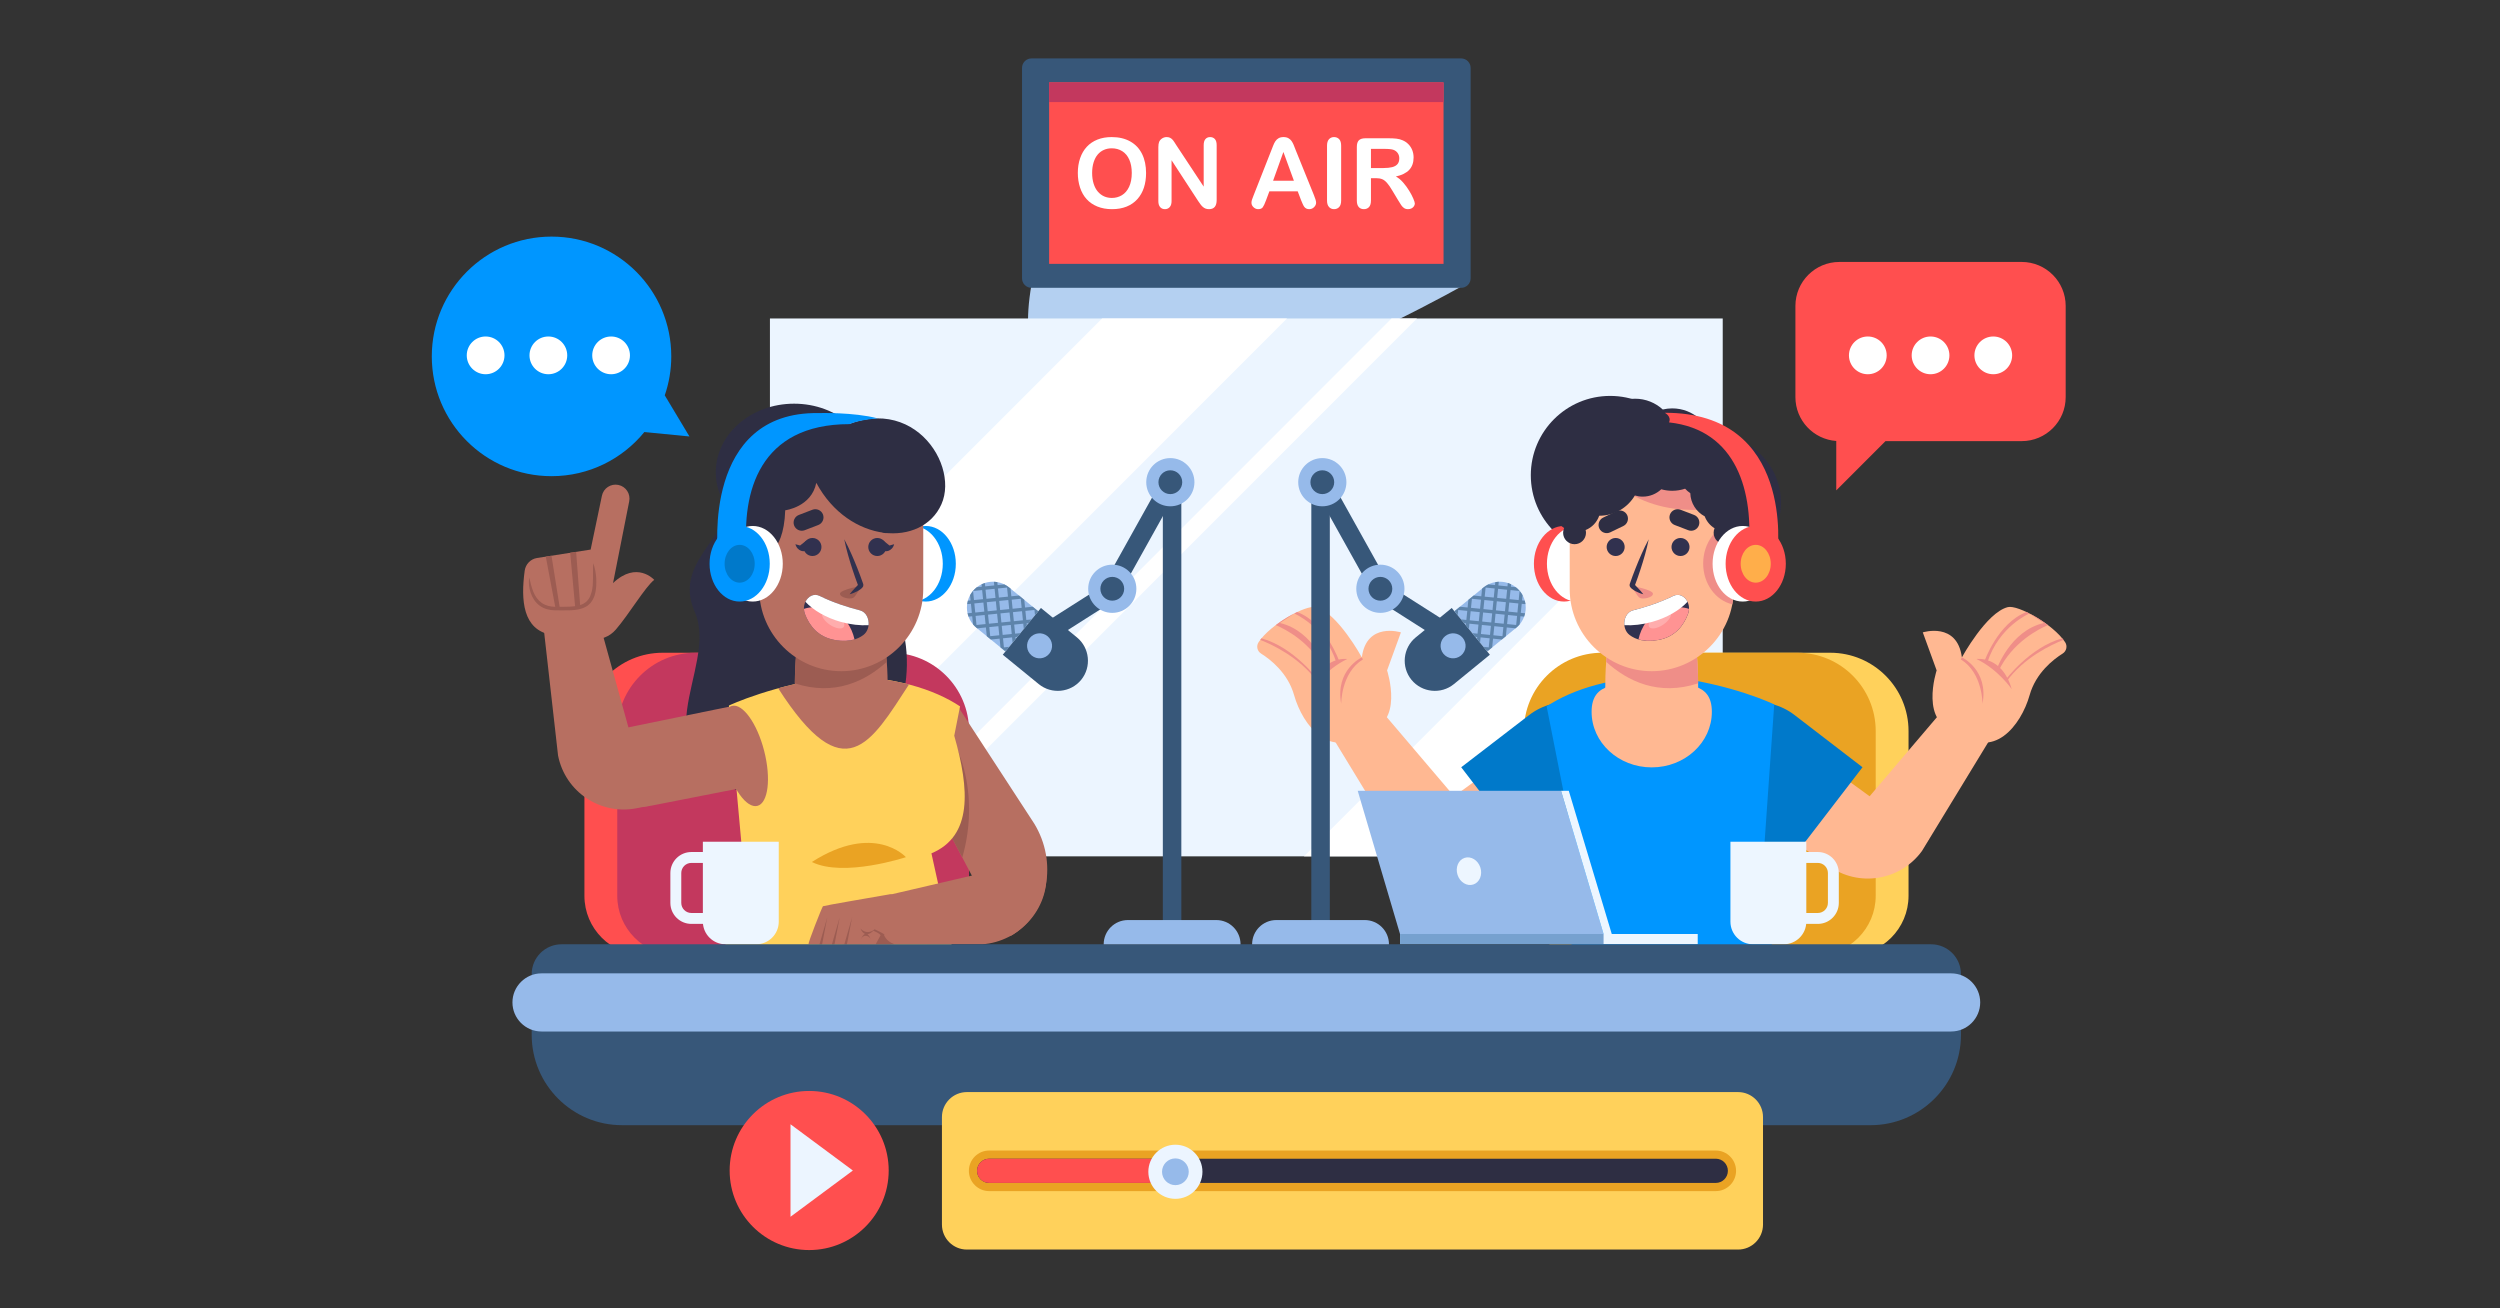 <svg xmlns="http://www.w3.org/2000/svg" xmlns:xlink="http://www.w3.org/1999/xlink" width="1200" zoomAndPan="magnify" viewBox="0 0 900 471" height="628" preserveAspectRatio="xMidYMid meet" version="1.0"><rect x="0" y="0" width="900" height="471" fill="#333333" stroke="none"/><defs><clipPath id="8fdc384c65"><path d="M 367 21.035 L 530 21.035 L 530 104 L 367 104 Z M 367 21.035 " clip-rule="nonzero"/></clipPath><clipPath id="32d8a21eb5"><path d="M 155.207 85 L 249 85 L 249 172 L 155.207 172 Z M 155.207 85 " clip-rule="nonzero"/></clipPath><clipPath id="a0770b9b57"><path d="M 262 392 L 320 392 L 320 450.035 L 262 450.035 Z M 262 392 " clip-rule="nonzero"/></clipPath></defs><path fill="#b4d0f1" d="M 372.328 97.555 C 348.098 205.609 527.992 102.074 527.992 102.074 Z M 372.328 97.555 " fill-opacity="1" fill-rule="nonzero"/><g clip-path="url(#8fdc384c65)"><path fill="#375779" d="M 526.016 103.617 L 371.34 103.617 C 369.457 103.617 367.93 102.09 367.93 100.203 L 367.93 24.445 C 367.93 22.562 369.457 21.035 371.34 21.035 L 526.016 21.035 C 527.898 21.035 529.426 22.562 529.426 24.445 L 529.426 100.203 C 529.426 102.09 527.898 103.617 526.016 103.617 " fill-opacity="1" fill-rule="nonzero"/></g><path fill="#ff4f4f" d="M 377.684 29.66 L 519.676 29.66 L 519.676 94.988 L 377.684 94.988 Z M 377.684 29.66 " fill-opacity="1" fill-rule="evenodd"/><path fill="#c3385e" d="M 377.684 29.66 L 519.676 29.66 L 519.676 36.75 L 377.684 36.75 Z M 377.684 29.66 " fill-opacity="1" fill-rule="evenodd"/><path fill="#ecf5ff" d="M 620.18 114.652 L 277.176 114.652 L 277.176 308.285 L 620.18 308.285 Z M 620.18 114.652 " fill-opacity="1" fill-rule="evenodd"/><path fill="#ffffff" d="M 500.953 114.652 L 307.383 308.285 L 316.539 308.285 L 510.109 114.652 Z M 500.953 114.652 " fill-opacity="1" fill-rule="nonzero"/><path fill="#ffffff" d="M 528.711 308.289 L 620.18 216.789 L 620.18 157.477 L 469.418 308.289 Z M 528.711 308.289 " fill-opacity="1" fill-rule="nonzero"/><path fill="#ffffff" d="M 277.176 234.273 L 277.176 300.852 L 463.316 114.652 L 396.758 114.652 Z M 277.176 234.273 " fill-opacity="1" fill-rule="nonzero"/><path fill="#ffd15b" d="M 581.785 343.852 L 665.711 343.852 C 677.508 343.852 687.074 334.285 687.074 322.484 L 687.074 263.184 C 687.074 247.609 674.449 234.984 658.879 234.984 L 588.617 234.984 C 573.047 234.984 560.426 247.609 560.426 263.184 L 560.426 322.484 C 560.426 334.285 569.988 343.852 581.785 343.852 " fill-opacity="1" fill-rule="nonzero"/><path fill="#eaa323" d="M 569.965 343.852 L 653.891 343.852 C 665.688 343.852 675.254 334.285 675.254 322.484 L 675.254 263.184 C 675.254 247.609 662.629 234.984 647.059 234.984 L 576.797 234.984 C 561.227 234.984 548.605 247.609 548.605 263.184 L 548.605 322.484 C 548.605 334.285 558.168 343.852 569.965 343.852 " fill-opacity="1" fill-rule="nonzero"/><path fill="#ffb892" d="M 502.234 302.113 L 557.809 261.68 L 574.891 285.172 L 542.801 308.52 C 529.828 317.957 511.668 315.09 502.234 302.113 " fill-opacity="1" fill-rule="nonzero"/><path fill="#ffb892" d="M 542.281 308.754 L 538.262 311.676 C 527.512 319.496 512.457 317.117 504.637 306.363 L 477.664 262.094 L 496.086 254.465 Z M 542.281 308.754 " fill-opacity="1" fill-rule="nonzero"/><path fill="#ffb892" d="M 491.656 263.113 C 505.859 261.156 499.348 241.344 499.348 241.344 L 504.332 227.656 C 504.332 227.656 491.953 223.746 490.258 236.652 C 490.258 236.652 481.461 220.52 473.742 218.566 C 470.117 217.648 457.414 224.684 453.098 231.18 C 452.184 232.555 452.578 234.402 453.98 235.281 C 457.344 237.391 463.613 242.254 465.859 250.207 C 468.984 261.285 479.148 274.191 491.656 263.113 " fill-opacity="1" fill-rule="nonzero"/><path fill="#ef8e88" d="M 490.258 236.648 C 490.258 236.648 480.582 241.148 482.832 253.367 C 482.832 253.367 482.73 242.273 490.648 237.383 Z M 490.258 236.648 " fill-opacity="1" fill-rule="nonzero"/><path fill="#ef8e88" d="M 472.324 248.09 C 472.324 248.09 477.211 240.953 485.027 237.238 C 485.027 237.238 475.793 235.867 472.324 248.09 " fill-opacity="1" fill-rule="nonzero"/><path fill="#ef8e88" d="M 474.254 245.438 L 474.594 244.82 C 474.594 244.82 465.879 233.02 454.137 229.797 C 453.98 229.988 453.828 230.176 453.684 230.363 C 457.984 232.047 467.945 236.672 474.254 245.438 " fill-opacity="1" fill-rule="nonzero"/><path fill="#ef8e88" d="M 481.086 238.473 L 482.164 238.117 C 482.164 238.117 477.352 224.25 466.988 220.332 C 464.5 221.508 461.754 223.164 459.277 225.035 C 462.566 226.422 472.043 231.164 477.043 241.523 L 477.785 241.062 C 477.785 241.062 472.992 227.098 460.766 224.277 L 465.953 220.863 C 465.953 220.863 476.898 225.438 481.086 238.473 " fill-opacity="1" fill-rule="nonzero"/><path fill="#0079ca" d="M 581.914 261.527 C 574.379 251.715 560.316 249.871 550.508 257.406 L 526.039 276.211 L 553.324 311.746 L 577.797 292.941 C 587.605 285.402 589.449 271.34 581.914 261.527 " fill-opacity="1" fill-rule="nonzero"/><path fill="#ffb892" d="M 694.309 302.109 L 638.734 261.68 L 621.656 285.172 L 653.746 308.516 C 666.715 317.953 684.875 315.086 694.309 302.109 " fill-opacity="1" fill-rule="nonzero"/><path fill="#ffb892" d="M 654.258 308.754 L 658.277 311.676 C 669.027 319.496 684.082 317.117 691.902 306.363 L 718.875 262.094 L 700.453 254.465 Z M 654.258 308.754 " fill-opacity="1" fill-rule="nonzero"/><path fill="#ffb892" d="M 704.879 263.113 C 690.676 261.156 697.191 241.344 697.191 241.344 L 692.207 227.656 C 692.207 227.656 704.586 223.746 706.281 236.652 C 706.281 236.652 715.078 220.52 722.797 218.566 C 726.422 217.648 739.125 224.684 743.441 231.18 C 744.355 232.555 743.957 234.402 742.559 235.281 C 739.195 237.391 732.926 242.254 730.68 250.207 C 727.555 261.285 717.391 274.191 704.879 263.113 " fill-opacity="1" fill-rule="nonzero"/><path fill="#ef8e88" d="M 706.281 236.648 C 706.281 236.648 715.957 241.148 713.707 253.367 C 713.707 253.367 713.805 242.273 705.891 237.383 Z M 706.281 236.648 " fill-opacity="1" fill-rule="nonzero"/><path fill="#ef8e88" d="M 724.215 248.09 C 724.215 248.09 719.328 240.953 711.512 237.238 C 711.512 237.238 720.746 235.867 724.215 248.09 " fill-opacity="1" fill-rule="nonzero"/><path fill="#ef8e88" d="M 722.285 245.438 L 721.945 244.82 C 721.945 244.82 730.664 233.02 742.402 229.797 C 742.559 229.984 742.711 230.176 742.855 230.363 C 738.555 232.047 728.594 236.672 722.285 245.438 " fill-opacity="1" fill-rule="nonzero"/><path fill="#ef8e88" d="M 715.453 238.473 L 714.375 238.117 C 714.375 238.117 719.188 224.25 729.551 220.332 C 732.035 221.508 734.785 223.164 737.262 225.035 C 733.973 226.422 724.496 231.164 719.496 241.523 L 718.754 241.062 C 718.754 241.062 723.547 227.098 735.773 224.277 L 730.586 220.863 C 730.586 220.863 719.641 225.438 715.453 238.473 " fill-opacity="1" fill-rule="nonzero"/><path fill="#0079ca" d="M 614.625 261.527 C 622.164 251.715 636.223 249.871 646.031 257.406 L 670.5 276.211 L 643.215 311.746 L 618.742 292.941 C 608.934 285.402 607.09 271.34 614.625 261.527 " fill-opacity="1" fill-rule="nonzero"/><path fill="#0096ff" d="M 599.832 243.441 C 580.766 243.441 566.062 248.113 556.789 254.297 L 567.172 306.816 L 565.027 357.16 C 565.027 357.16 602.043 365.871 639.301 357.16 L 635 306.809 L 638.719 253.594 C 638.719 253.594 623.684 246.227 599.832 243.441 " fill-opacity="1" fill-rule="nonzero"/><path fill="#ffb892" d="M 616.266 256.258 C 616.266 267.305 606.574 276.258 594.621 276.258 C 582.668 276.258 572.977 267.305 572.977 256.258 C 572.977 245.211 582.668 246.164 594.621 246.164 C 606.574 246.164 616.266 245.211 616.266 256.258 " fill-opacity="1" fill-rule="nonzero"/><path fill="#2e2e43" d="M 608.211 171.098 C 608.211 186.879 595.426 199.668 579.652 199.668 C 563.879 199.668 551.09 186.879 551.09 171.098 C 551.09 155.32 563.879 142.527 579.652 142.527 C 595.426 142.527 608.211 155.32 608.211 171.098 " fill-opacity="1" fill-rule="nonzero"/><path fill="#2e2e43" d="M 641.168 180.988 C 641.168 194.441 630.266 205.348 616.816 205.348 C 603.371 205.348 592.469 194.441 592.469 180.988 C 592.469 167.535 603.371 156.629 616.816 156.629 C 630.266 156.629 641.168 167.535 641.168 180.988 " fill-opacity="1" fill-rule="nonzero"/><path fill="#ff4f4f" d="M 552.207 202.957 C 552.207 210.469 557.059 216.562 563.043 216.562 C 569.027 216.562 573.879 210.469 573.879 202.957 C 573.879 195.441 569.027 189.348 563.043 189.348 C 557.059 189.348 552.207 195.441 552.207 202.957 " fill-opacity="1" fill-rule="nonzero"/><path fill="#ffffff" d="M 556.895 202.957 C 556.895 210.469 561.746 216.562 567.73 216.562 C 573.715 216.562 578.57 210.469 578.57 202.957 C 578.57 195.441 573.715 189.348 567.73 189.348 C 561.746 189.348 556.895 195.441 556.895 202.957 " fill-opacity="1" fill-rule="nonzero"/><path fill="#ffb892" d="M 611.367 249.484 C 611.367 211.07 603.871 231.035 594.621 231.035 C 585.371 231.035 577.871 213.547 577.871 249.484 C 577.871 262.945 585.371 261.781 594.621 261.781 C 603.871 261.781 611.367 262.945 611.367 249.484 " fill-opacity="1" fill-rule="nonzero"/><path fill="#ef8e88" d="M 578.223 238.262 C 579.801 217.699 586.543 231.035 594.621 231.035 C 603.578 231.035 610.891 212.32 611.344 246 C 597.035 250.68 585.934 245.25 578.223 238.262 " fill-opacity="1" fill-rule="nonzero"/><path fill="#ffb892" d="M 601.141 160.16 L 586.238 160.16 C 574.609 160.16 565.098 169.676 565.098 181.309 L 565.098 212.098 C 565.098 228.34 578.383 241.629 594.621 241.629 C 610.859 241.629 624.145 228.34 624.145 212.098 L 624.145 183.168 C 624.145 170.512 613.793 160.16 601.141 160.16 " fill-opacity="1" fill-rule="nonzero"/><path fill="#ef8e88" d="M 613.141 202.855 C 613.145 210.133 617.652 216.191 623.629 217.543 C 623.965 215.777 624.145 213.957 624.145 212.098 L 624.145 188.078 C 617.914 189.191 613.145 195.375 613.141 202.855 " fill-opacity="1" fill-rule="nonzero"/><path fill="#ef8e88" d="M 624.109 181.902 C 623.445 169.828 613.367 160.16 601.141 160.16 L 586.242 160.16 C 581.258 160.16 576.664 161.91 573.039 164.824 C 587.742 185.781 610.012 185.098 624.109 181.902 " fill-opacity="1" fill-rule="nonzero"/><path fill="#2e2e43" d="M 607.773 190.879 L 602.891 189.004 C 601.379 188.426 600.617 186.715 601.195 185.203 C 601.777 183.691 603.484 182.93 604.996 183.508 L 609.883 185.383 C 611.391 185.961 612.156 187.672 611.574 189.184 C 610.996 190.695 609.285 191.457 607.773 190.879 " fill-opacity="1" fill-rule="nonzero"/><path fill="#2e2e43" d="M 584.41 189.359 L 579.699 191.637 C 578.242 192.344 576.473 191.727 575.77 190.27 C 575.066 188.812 575.68 187.043 577.137 186.336 L 581.844 184.059 C 583.301 183.352 585.07 183.969 585.777 185.426 C 586.48 186.883 585.867 188.652 584.41 189.359 " fill-opacity="1" fill-rule="nonzero"/><path fill="#2e2e43" d="M 630.184 182.91 C 630.184 180.766 629.383 178.809 628.074 177.312 C 628.074 177.285 628.078 177.262 628.078 177.234 C 628.078 173.812 626.32 170.805 623.668 169.055 C 623.535 164.75 620.637 161.148 616.684 159.973 C 615.762 152.668 609.539 147.016 601.988 147.016 C 600.82 147.016 599.691 147.164 598.602 147.418 C 595.965 145.016 592.473 143.535 588.621 143.535 C 581.203 143.535 575.074 148.992 573.984 156.113 C 566.656 157.016 560.977 163.25 560.977 170.824 C 560.977 172.824 561.379 174.73 562.098 176.473 C 560.293 178.035 559.148 180.336 559.148 182.91 C 559.148 185.934 560.723 188.578 563.094 190.09 C 562.855 190.609 562.719 191.184 562.719 191.793 C 562.719 194.07 564.562 195.914 566.836 195.914 C 569.109 195.914 570.957 194.07 570.957 191.793 C 570.957 191.453 570.902 191.129 570.824 190.812 C 573.117 189.895 574.914 188.004 575.715 185.652 C 575.746 185.652 575.777 185.66 575.809 185.66 C 581.238 185.66 585.973 182.73 588.555 178.375 C 589.445 178.641 590.391 178.789 591.371 178.789 C 593.957 178.789 596.305 177.777 598.055 176.141 C 599.309 176.484 600.625 176.684 601.988 176.684 C 603.613 176.684 605.176 176.414 606.637 175.93 C 607.191 176.539 607.812 177.082 608.504 177.539 C 608.617 181.164 610.688 184.293 613.703 185.891 C 614.375 187.688 615.629 189.188 617.242 190.176 C 617.027 190.672 616.91 191.219 616.91 191.793 C 616.91 194.07 618.754 195.914 621.027 195.914 C 623.305 195.914 625.148 194.07 625.148 191.793 C 625.148 191.43 625.086 191.086 625 190.75 C 628.047 189.453 630.184 186.434 630.184 182.91 " fill-opacity="1" fill-rule="nonzero"/><path fill="#ef8e88" d="M 587.328 210.871 C 587.328 210.871 595.031 212.281 595.066 213.727 C 595.098 215.172 591.352 215.859 590.316 215.238 C 589.285 214.621 587.328 210.871 587.328 210.871 " fill-opacity="1" fill-rule="nonzero"/><path fill="#31314f" d="M 584.883 196.918 C 584.883 198.711 583.43 200.168 581.637 200.168 C 579.844 200.168 578.391 198.711 578.391 196.918 C 578.391 195.125 579.844 193.672 581.637 193.672 C 583.43 193.672 584.883 195.125 584.883 196.918 " fill-opacity="1" fill-rule="nonzero"/><path fill="#31314f" d="M 608.23 196.918 C 608.23 198.711 606.777 200.168 604.984 200.168 C 603.191 200.168 601.738 198.711 601.738 196.918 C 601.738 195.125 603.191 193.672 604.984 193.672 C 606.777 193.672 608.23 195.125 608.23 196.918 " fill-opacity="1" fill-rule="nonzero"/><path fill="#31314f" d="M 593.543 194.133 C 593.168 196.02 592.703 197.863 592.191 199.688 C 591.684 201.512 591.129 203.316 590.539 205.109 C 589.949 206.898 589.34 208.684 588.664 210.449 L 588.531 210.781 C 588.473 210.949 588.598 210.625 588.508 210.453 C 588.484 210.398 588.469 210.375 588.48 210.387 L 588.469 210.375 C 588.48 210.426 588.633 210.609 588.758 210.758 C 589.043 211.074 589.375 211.406 589.695 211.742 C 590.336 212.43 591.008 213.117 591.609 213.934 C 590.621 213.703 589.727 213.312 588.855 212.859 C 588.418 212.621 588 212.371 587.582 212.047 C 587.363 211.871 587.168 211.723 586.91 211.383 L 586.809 211.223 L 586.762 211.145 C 586.75 211.129 586.73 211.078 586.707 210.992 C 586.605 210.703 586.684 210.262 586.691 210.32 L 586.797 209.98 C 587.414 208.172 588.098 206.383 588.797 204.602 C 589.496 202.82 590.234 201.051 591.02 199.305 C 591.797 197.551 592.625 195.82 593.543 194.133 " fill-opacity="1" fill-rule="nonzero"/><path fill="#31314f" d="M 587.895 219.727 C 591.836 218.723 597.32 217.051 602.406 214.531 C 605.75 212.875 609.184 217.004 607.703 220.965 C 606.125 225.18 603.043 229.277 597.051 230.375 C 592.137 231.27 588.855 230.262 586.668 228.613 C 583.57 226.281 584.375 220.617 587.895 219.727 " fill-opacity="1" fill-rule="nonzero"/><path fill="#ff9393" d="M 597.051 230.375 C 603.043 229.277 606.125 225.18 607.703 220.965 C 607.926 220.371 608.023 219.773 608.043 219.191 C 605.805 218.426 602.91 218.301 599.152 219.496 C 593.348 221.34 590.84 225.789 589.844 230.16 C 589.84 230.172 589.84 230.18 589.84 230.188 C 591.734 230.754 594.09 230.914 597.051 230.375 " fill-opacity="1" fill-rule="nonzero"/><path fill="#ffadad" d="M 593.703 225.707 C 594.391 226.672 596.66 226.293 598.77 224.863 C 600.883 223.43 602.031 221.484 601.344 220.52 C 600.652 219.559 598.383 219.938 596.273 221.367 C 594.164 222.801 593.012 224.742 593.703 225.707 " fill-opacity="1" fill-rule="nonzero"/><path fill="#ffffff" d="M 587.895 219.727 C 591.836 218.723 597.32 217.051 602.406 214.531 C 604.461 213.512 606.543 214.684 607.504 216.648 C 604.664 219.703 600.145 222.379 594.719 223.895 C 591.238 224.863 587.832 225.23 584.773 225.07 C 584.539 222.746 585.676 220.289 587.895 219.727 " fill-opacity="1" fill-rule="nonzero"/><path fill="#ffb892" d="M 619.441 199.27 C 618.547 204.812 620.82 209.875 624.52 210.578 C 628.223 211.277 631.949 207.355 632.848 201.816 C 633.746 196.273 631.477 191.211 627.773 190.508 C 624.07 189.809 620.344 193.73 619.441 199.27 " fill-opacity="1" fill-rule="nonzero"/><path fill="#ef8e88" d="M 623.359 199.828 C 622.793 199.719 622.227 199.781 621.684 199.977 C 621.695 199.887 621.703 199.793 621.719 199.703 C 622.312 196.043 624.773 193.449 627.223 193.914 C 629.668 194.379 631.168 197.723 630.574 201.383 C 630.117 204.195 628.555 206.371 626.746 207.02 C 627.223 203.469 625.742 200.281 623.359 199.828 " fill-opacity="1" fill-rule="nonzero"/><path fill="#ffffff" d="M 638.207 202.957 C 638.207 210.469 633.355 216.562 627.371 216.562 C 621.387 216.562 616.535 210.469 616.535 202.957 C 616.535 195.438 621.387 189.348 627.371 189.348 C 633.355 189.348 638.207 195.438 638.207 202.957 " fill-opacity="1" fill-rule="nonzero"/><path fill="#ff4f4f" d="M 642.895 202.957 C 642.895 210.469 638.043 216.562 632.059 216.562 C 626.074 216.562 621.223 210.469 621.223 202.957 C 621.223 195.438 626.074 189.348 632.059 189.348 C 638.043 189.348 642.895 195.438 642.895 202.957 " fill-opacity="1" fill-rule="nonzero"/><path fill="#ff4f4f" d="M 600.852 152.059 C 625.293 154.75 631.441 177.121 629.441 198.805 L 639.895 198.801 C 639.895 198.801 646.195 148.445 599.316 148.602 C 599.316 148.602 601.812 149.832 600.852 152.059 " fill-opacity="1" fill-rule="nonzero"/><path fill="#ffae4a" d="M 637.477 202.953 C 637.477 206.711 635.051 209.758 632.059 209.758 C 629.066 209.758 626.641 206.711 626.641 202.953 C 626.641 199.195 629.066 196.148 632.059 196.148 C 635.051 196.148 637.477 199.195 637.477 202.953 " fill-opacity="1" fill-rule="nonzero"/><path fill="#96baea" d="M 504.008 336.254 L 577.289 336.246 L 561.984 284.699 L 488.781 284.699 Z M 504.008 336.254 " fill-opacity="1" fill-rule="nonzero"/><path fill="#edf6ff" d="M 504.012 336.238 L 611.18 336.238 L 611.18 339.898 L 504.012 339.898 Z M 504.012 336.238 " fill-opacity="1" fill-rule="evenodd"/><path fill="#76a1cf" d="M 504.012 336.238 L 577.285 336.238 L 577.285 339.898 L 504.012 339.898 Z M 504.012 336.238 " fill-opacity="1" fill-rule="evenodd"/><path fill="#edf6ff" d="M 561.984 284.699 L 564.766 284.699 L 580.285 336.402 L 577.285 336.238 Z M 561.984 284.699 " fill-opacity="1" fill-rule="nonzero"/><path fill="#edf6ff" d="M 532.926 312.289 C 532.066 309.641 529.527 308.094 527.262 308.832 C 524.996 309.57 523.855 312.316 524.719 314.965 C 525.582 317.613 528.117 319.16 530.383 318.422 C 532.648 317.684 533.789 314.938 532.926 312.289 " fill-opacity="1" fill-rule="nonzero"/><path fill="#edf6ff" d="M 642.137 339.941 L 631.09 339.941 C 626.598 339.941 622.953 336.297 622.953 331.801 L 622.953 303.016 L 650.273 303.016 L 650.273 331.801 C 650.273 336.297 646.629 339.941 642.137 339.941 " fill-opacity="1" fill-rule="nonzero"/><path fill="#edf6ff" d="M 649.473 328.676 L 654.414 328.676 C 656.418 328.676 658.047 327.047 658.047 325.043 L 658.047 314.285 C 658.047 312.281 656.418 310.648 654.414 310.648 L 649.473 310.648 Z M 654.414 332.602 L 645.551 332.602 L 645.551 306.727 L 654.414 306.727 C 658.582 306.727 661.973 310.117 661.973 314.285 L 661.973 325.043 C 661.973 329.211 658.582 332.602 654.414 332.602 " fill-opacity="1" fill-rule="nonzero"/><path fill="#ff4f4f" d="M 315.676 343.852 L 231.754 343.852 C 219.957 343.852 210.391 334.285 210.391 322.484 L 210.391 263.184 C 210.391 247.609 223.016 234.984 238.586 234.984 L 308.848 234.984 C 324.418 234.984 337.039 247.609 337.039 263.184 L 337.039 322.484 C 337.039 334.285 327.477 343.852 315.676 343.852 " fill-opacity="1" fill-rule="nonzero"/><path fill="#c3385e" d="M 327.496 343.852 L 243.574 343.852 C 231.777 343.852 222.211 334.285 222.211 322.484 L 222.211 263.184 C 222.211 247.609 234.836 234.984 250.406 234.984 L 320.668 234.984 C 336.238 234.984 348.859 247.609 348.859 263.184 L 348.859 322.484 C 348.859 334.285 339.297 343.852 327.496 343.852 " fill-opacity="1" fill-rule="nonzero"/><path fill="#2e2e43" d="M 263.496 168.297 C 268.727 192.426 241.113 199.695 250.125 220.336 C 259.137 240.98 227.164 271.801 269.598 286.047 C 312.031 300.293 356.211 236.039 299.824 188.066 Z M 263.496 168.297 " fill-opacity="1" fill-rule="nonzero"/><path fill="#b76f61" d="M 200.508 267.117 L 267.348 253.414 L 273.535 282.371 L 234.598 290.02 C 218.863 293.109 203.598 282.859 200.508 267.117 " fill-opacity="1" fill-rule="nonzero"/><path fill="#b76f61" d="M 234.031 290.012 L 229.16 290.969 C 216.113 293.531 203.461 285.031 200.898 271.98 L 195.078 220.465 L 215 221.309 Z M 234.031 290.012 " fill-opacity="1" fill-rule="nonzero"/><path fill="#b76f61" d="M 193.34 200.875 C 191.008 201.242 189.211 203.109 188.891 205.453 C 187.422 216.242 188.293 226.703 198.391 228.516 C 209.727 230.551 217.066 232.004 221.715 226.625 C 226.363 221.246 232.324 211.215 235.52 208.746 C 235.52 208.746 229.27 201.766 220.695 209.906 L 226.496 180.574 C 227.102 177.84 225.355 175.137 222.613 174.574 C 219.906 174.016 217.262 175.75 216.695 178.457 L 212.633 197.844 Z M 193.34 200.875 " fill-opacity="1" fill-rule="nonzero"/><path fill="#9c5c52" d="M 190.543 207.891 C 190.938 209.691 191.352 211.414 192 213.039 C 192.645 214.656 193.672 216.098 195.039 217.051 C 196.402 218.012 198.086 218.422 199.805 218.445 C 201.625 218.445 203.441 218.48 205.215 218.391 C 206.977 218.293 208.754 218.066 210.164 217.254 C 211.578 216.461 212.48 215.027 212.902 213.375 C 213.176 212.57 213.242 211.684 213.379 210.824 C 213.43 209.945 213.477 209.059 213.48 208.168 C 213.453 207.273 213.48 206.379 213.48 205.473 C 213.465 204.57 213.48 203.66 213.578 202.73 C 213.883 203.602 214.105 204.496 214.301 205.395 C 214.488 206.297 214.555 207.219 214.648 208.137 C 214.691 209.059 214.668 209.992 214.648 210.922 C 214.535 211.859 214.508 212.801 214.223 213.734 L 214.043 214.434 C 213.969 214.664 213.852 214.887 213.758 215.113 C 213.562 215.566 213.379 216.023 213.055 216.422 L 212.617 217.039 C 212.461 217.238 212.254 217.395 212.07 217.574 C 211.883 217.742 211.699 217.926 211.496 218.074 L 210.844 218.457 C 209.066 219.438 207.113 219.617 205.281 219.707 C 203.43 219.777 201.609 219.723 199.805 219.723 C 197.902 219.695 195.902 219.238 194.309 218.062 C 192.707 216.906 191.629 215.184 191.043 213.402 C 190.43 211.621 190.195 209.719 190.543 207.891 " fill-opacity="1" fill-rule="nonzero"/><path fill="#9c5c52" d="M 201.586 219.211 L 198.539 200.059 L 196.48 200.383 L 200.008 219.102 Z M 201.586 219.211 " fill-opacity="1" fill-rule="nonzero"/><path fill="#9c5c52" d="M 207.09 218.883 L 208.891 218.34 L 207.406 198.664 L 205.266 199 Z M 207.09 218.883 " fill-opacity="1" fill-rule="nonzero"/><path fill="#b76f61" d="M 364.133 336.781 L 361.441 337.215 L 323.66 265.477 L 344.586 253.918 L 372.328 296.504 C 380.684 310.199 377.82 328.422 364.133 336.781 " fill-opacity="1" fill-rule="nonzero"/><path fill="#9c5c52" d="M 335.801 258.77 L 326.961 271.746 L 346.418 308.688 C 348.875 300.402 353.098 278.477 337.824 257.652 Z M 335.801 258.77 " fill-opacity="1" fill-rule="nonzero"/><path fill="#ffd15b" d="M 343.527 264.855 L 345.617 254.297 C 336.344 248.113 321.637 243.441 302.574 243.441 C 278.719 246.227 262.406 253.992 262.406 253.992 L 267.086 305.523 L 258.266 357.16 C 295.52 365.871 346.328 357.16 346.328 357.16 L 335.316 307.207 C 350.102 300.992 349.082 284.312 343.527 264.855 " fill-opacity="1" fill-rule="nonzero"/><path fill="#b76f61" d="M 275.102 270.328 C 277.641 280.266 276.547 289.125 272.66 290.117 C 268.777 291.113 263.57 283.859 261.031 273.922 C 258.488 263.984 259.582 255.125 263.469 254.129 C 267.355 253.137 272.562 260.387 275.102 270.328 " fill-opacity="1" fill-rule="nonzero"/><path fill="#eaa323" d="M 292.27 310.32 C 314.793 295.93 326.129 308.578 326.129 308.578 C 326.129 308.578 303.75 315.992 292.27 310.32 " fill-opacity="1" fill-rule="nonzero"/><path fill="#b76f61" d="M 298.957 243.906 C 298.082 244.031 297.219 244.16 296.371 244.293 C 296.309 244.301 296.246 244.312 296.18 244.32 C 295.262 244.469 294.367 244.621 293.48 244.777 C 293.281 244.812 293.086 244.852 292.891 244.887 C 292.078 245.031 291.277 245.184 290.492 245.34 C 290.43 245.352 290.363 245.363 290.301 245.379 C 289.434 245.551 288.59 245.727 287.758 245.91 C 287.621 245.938 287.492 245.969 287.355 245.996 C 286.57 246.172 285.797 246.348 285.047 246.523 C 285.016 246.531 284.98 246.539 284.949 246.547 C 284.129 246.742 283.328 246.941 282.547 247.141 C 282.496 247.156 282.445 247.168 282.395 247.184 C 281.625 247.379 280.871 247.578 280.145 247.777 C 280.145 247.777 280.141 247.777 280.141 247.777 C 304.031 285.008 313.461 267.555 327.227 246.414 C 326.598 246.25 325.965 246.09 325.32 245.938 C 324.711 245.793 324.082 245.66 323.457 245.527 C 323.176 245.469 322.895 245.406 322.609 245.348 C 322.047 245.234 321.473 245.129 320.898 245.027 C 320.527 244.957 320.16 244.891 319.785 244.828 C 319.246 244.738 318.695 244.652 318.148 244.57 C 317.715 244.504 317.277 244.441 316.84 244.379 C 316.316 244.309 315.793 244.246 315.266 244.18 C 314.766 244.121 314.266 244.066 313.762 244.012 C 313.262 243.961 312.762 243.91 312.258 243.867 C 311.688 243.816 311.113 243.773 310.535 243.73 C 310.07 243.699 309.609 243.664 309.137 243.637 C 308.453 243.594 307.758 243.566 307.062 243.539 C 306.68 243.523 306.297 243.5 305.91 243.488 C 304.812 243.457 303.699 243.438 302.574 243.438 C 301.594 243.555 300.633 243.68 299.684 243.805 C 299.441 243.84 299.199 243.875 298.957 243.906 " fill-opacity="1" fill-rule="nonzero"/><path fill="#2e2e43" d="M 285.875 145.324 C 270.305 145.324 257.684 156.391 257.684 170.039 C 257.684 183.688 270.305 194.754 285.875 194.754 C 301.445 194.754 314.066 183.688 314.066 170.039 C 314.066 156.391 301.445 145.324 285.875 145.324 " fill-opacity="1" fill-rule="nonzero"/><path fill="#0096ff" d="M 344.094 202.957 C 344.094 210.469 339.242 216.562 333.258 216.562 C 327.273 216.562 322.422 210.469 322.422 202.957 C 322.422 195.441 327.273 189.348 333.258 189.348 C 339.242 189.348 344.094 195.441 344.094 202.957 " fill-opacity="1" fill-rule="nonzero"/><path fill="#ffffff" d="M 339.406 202.957 C 339.406 210.469 334.555 216.562 328.57 216.562 C 322.586 216.562 317.734 210.469 317.734 202.957 C 317.734 195.441 322.586 189.348 328.57 189.348 C 334.555 189.348 339.406 195.441 339.406 202.957 " fill-opacity="1" fill-rule="nonzero"/><path fill="#b76f61" d="M 286.098 249.484 C 286.098 211.07 293.594 231.035 302.844 231.035 C 312.09 231.035 319.59 213.547 319.59 249.484 C 319.59 262.945 312.09 261.781 302.844 261.781 C 293.594 261.781 286.098 262.945 286.098 249.484 " fill-opacity="1" fill-rule="nonzero"/><path fill="#9c5c52" d="M 319.242 238.262 C 317.664 217.699 310.922 231.035 302.844 231.035 C 293.887 231.035 286.574 212.32 286.117 246 C 300.43 250.68 311.531 245.25 319.242 238.262 " fill-opacity="1" fill-rule="nonzero"/><path fill="#b76f61" d="M 296.32 160.16 L 311.223 160.16 C 322.852 160.16 332.367 169.676 332.367 181.309 L 332.367 212.098 C 332.367 228.34 319.082 241.629 302.844 241.629 C 286.605 241.629 273.32 228.34 273.32 212.098 L 273.32 183.168 C 273.32 170.512 283.672 160.16 296.32 160.16 " fill-opacity="1" fill-rule="nonzero"/><path fill="#2e2e43" d="M 293.867 173.82 C 305.641 195.77 331.941 197.223 338.918 181.523 C 345.895 165.824 325.113 136.605 295.32 158.41 C 295.32 158.41 271.922 152.16 267.562 172.074 C 263.203 191.992 273.668 200.277 273.668 200.277 C 273.668 200.277 282.098 200.859 282.68 183.703 C 282.68 183.703 292.125 182.543 293.867 173.82 " fill-opacity="1" fill-rule="nonzero"/><path fill="#2e2e43" d="M 289.691 190.879 L 294.574 189.004 C 296.086 188.426 296.848 186.715 296.27 185.203 C 295.688 183.691 293.977 182.93 292.465 183.508 L 287.582 185.383 C 286.07 185.961 285.309 187.672 285.887 189.184 C 286.469 190.695 288.18 191.457 289.691 190.879 " fill-opacity="1" fill-rule="nonzero"/><path fill="#2e2e43" d="M 313.055 189.359 L 317.766 191.637 C 319.223 192.344 320.992 191.727 321.695 190.27 C 322.398 188.812 321.785 187.043 320.328 186.336 L 315.617 184.059 C 314.16 183.352 312.391 183.969 311.688 185.426 C 310.98 186.883 311.598 188.652 313.055 189.359 " fill-opacity="1" fill-rule="nonzero"/><path fill="#9c5c52" d="M 310.137 210.871 C 310.137 210.871 302.434 212.281 302.398 213.727 C 302.363 215.172 306.113 215.859 307.145 215.238 C 308.176 214.621 310.137 210.871 310.137 210.871 " fill-opacity="1" fill-rule="nonzero"/><path fill="#31314f" d="M 303.922 194.133 C 304.84 195.82 305.664 197.551 306.445 199.305 C 307.227 201.051 307.965 202.82 308.668 204.602 C 309.367 206.383 310.051 208.172 310.668 209.98 L 310.773 210.32 C 310.781 210.262 310.859 210.703 310.758 210.992 C 310.734 211.078 310.711 211.129 310.699 211.145 L 310.656 211.223 L 310.555 211.383 C 310.297 211.723 310.102 211.871 309.883 212.047 C 309.465 212.371 309.043 212.621 308.609 212.859 C 307.734 213.312 306.84 213.703 305.855 213.934 C 306.453 213.117 307.125 212.43 307.77 211.742 C 308.09 211.406 308.422 211.074 308.703 210.758 C 308.832 210.609 308.984 210.426 308.996 210.375 L 308.984 210.387 C 308.992 210.375 308.98 210.398 308.957 210.453 C 308.867 210.625 308.992 210.949 308.934 210.781 L 308.797 210.449 C 308.121 208.684 307.516 206.898 306.922 205.109 C 306.332 203.316 305.781 201.512 305.27 199.688 C 304.758 197.863 304.293 196.02 303.922 194.133 " fill-opacity="1" fill-rule="nonzero"/><path fill="#31314f" d="M 289.234 196.918 C 289.234 198.711 290.688 200.168 292.48 200.168 C 294.273 200.168 295.727 198.711 295.727 196.918 C 295.727 195.125 294.273 193.672 292.48 193.672 C 290.688 193.672 289.234 195.125 289.234 196.918 " fill-opacity="1" fill-rule="nonzero"/><path fill="#31314f" d="M 290.344 197.879 C 289.871 199.004 287 198.531 286.348 195.914 L 288.02 196.387 L 290.344 194.535 Z M 290.344 197.879 " fill-opacity="1" fill-rule="nonzero"/><path fill="#31314f" d="M 312.578 196.918 C 312.578 198.711 314.031 200.168 315.824 200.168 C 317.617 200.168 319.074 198.711 319.074 196.918 C 319.074 195.125 317.617 193.672 315.824 193.672 C 314.031 193.672 312.578 195.125 312.578 196.918 " fill-opacity="1" fill-rule="nonzero"/><path fill="#31314f" d="M 317.902 197.879 C 318.371 199.004 321.242 198.531 321.898 195.914 L 320.227 196.387 L 317.898 194.535 Z M 317.902 197.879 " fill-opacity="1" fill-rule="nonzero"/><path fill="#31314f" d="M 309.57 219.727 C 305.625 218.723 300.141 217.051 295.055 214.531 C 291.711 212.875 288.277 217.004 289.762 220.965 C 291.336 225.18 294.422 229.277 300.414 230.375 C 305.324 231.27 308.609 230.262 310.797 228.613 C 313.895 226.281 313.086 220.617 309.57 219.727 " fill-opacity="1" fill-rule="nonzero"/><path fill="#ff9393" d="M 300.414 230.375 C 294.422 229.277 291.336 225.18 289.762 220.965 C 289.539 220.371 289.438 219.773 289.422 219.191 C 291.656 218.426 294.555 218.301 298.312 219.496 C 304.113 221.34 306.621 225.789 307.621 230.16 C 307.621 230.172 307.621 230.18 307.625 230.188 C 305.73 230.754 303.371 230.914 300.414 230.375 " fill-opacity="1" fill-rule="nonzero"/><path fill="#ffadad" d="M 303.762 225.707 C 303.074 226.672 300.801 226.293 298.691 224.863 C 296.582 223.43 295.43 221.488 296.121 220.523 C 296.809 219.559 299.078 219.938 301.188 221.367 C 303.301 222.801 304.449 224.742 303.762 225.707 " fill-opacity="1" fill-rule="nonzero"/><path fill="#ffffff" d="M 309.57 219.727 C 305.625 218.723 300.141 217.051 295.055 214.531 C 293.004 213.512 290.922 214.684 289.957 216.648 C 292.797 219.703 297.316 222.379 302.742 223.895 C 306.223 224.863 309.633 225.23 312.688 225.07 C 312.922 222.746 311.785 220.289 309.57 219.727 " fill-opacity="1" fill-rule="nonzero"/><path fill="#b76f61" d="M 278.02 199.27 C 278.918 204.812 276.645 209.875 272.945 210.574 C 269.242 211.277 265.512 207.355 264.617 201.812 C 263.715 196.273 265.988 191.211 269.691 190.508 C 273.391 189.805 277.121 193.73 278.02 199.27 " fill-opacity="1" fill-rule="nonzero"/><path fill="#9c5c52" d="M 274.105 199.828 C 274.672 199.719 275.238 199.781 275.781 199.977 C 275.77 199.887 275.762 199.793 275.746 199.703 C 275.152 196.043 272.688 193.449 270.242 193.914 C 267.797 194.379 266.297 197.723 266.891 201.383 C 267.344 204.195 268.91 206.371 270.715 207.02 C 270.242 203.469 271.723 200.281 274.105 199.828 " fill-opacity="1" fill-rule="nonzero"/><path fill="#ffffff" d="M 260.129 202.957 C 260.129 210.469 264.98 216.562 270.965 216.562 C 276.949 216.562 281.801 210.469 281.801 202.957 C 281.801 195.441 276.949 189.348 270.965 189.348 C 264.98 189.348 260.129 195.441 260.129 202.957 " fill-opacity="1" fill-rule="nonzero"/><path fill="#0096ff" d="M 255.441 202.957 C 255.441 210.469 260.293 216.562 266.277 216.562 C 272.262 216.562 277.113 210.469 277.113 202.957 C 277.113 195.441 272.262 189.348 266.277 189.348 C 260.293 189.348 255.441 195.441 255.441 202.957 " fill-opacity="1" fill-rule="nonzero"/><path fill="#0096ff" d="M 294.668 148.707 C 252.887 148.09 258.438 198.805 258.438 198.805 L 268.891 198.805 C 266.891 177.125 273.414 152.688 305.785 152.688 C 309.707 151.031 315.977 150.613 315.977 150.613 C 307.309 148.324 294.668 148.707 294.668 148.707 " fill-opacity="1" fill-rule="nonzero"/><path fill="#0079ca" d="M 260.859 202.953 C 260.859 206.711 263.285 209.758 266.277 209.758 C 269.27 209.758 271.695 206.711 271.695 202.953 C 271.695 199.195 269.27 196.148 266.277 196.148 C 263.285 196.148 260.859 199.195 260.859 202.953 " fill-opacity="1" fill-rule="nonzero"/><path fill="#edf6ff" d="M 261.172 339.941 L 272.215 339.941 C 276.711 339.941 280.352 336.297 280.352 331.801 L 280.352 303.016 L 253.031 303.016 L 253.031 331.801 C 253.031 336.297 256.676 339.941 261.172 339.941 " fill-opacity="1" fill-rule="nonzero"/><path fill="#edf6ff" d="M 253.832 310.648 L 248.891 310.648 C 246.887 310.648 245.258 312.281 245.258 314.285 L 245.258 325.043 C 245.258 327.047 246.887 328.676 248.891 328.676 L 253.832 328.676 Z M 241.332 325.043 L 241.332 314.285 C 241.332 310.117 244.723 306.727 248.891 306.727 L 257.754 306.727 L 257.754 332.602 L 248.891 332.602 C 244.723 332.602 241.332 329.211 241.332 325.043 " fill-opacity="1" fill-rule="nonzero"/><path fill="#b76f61" d="M 376.32 309.055 L 376.672 314.008 C 377.605 327.273 366.895 339.008 353.633 339.941 L 303.277 339.898 L 320.172 322.133 Z M 376.32 309.055 " fill-opacity="1" fill-rule="nonzero"/><path fill="#b76f61" d="M 321.855 322.523 C 321.398 322.066 320.742 321.871 320.105 321.98 C 315.477 322.777 296.52 326.047 296.266 326.238 C 295.973 326.457 290.672 339.832 291.105 339.906 C 291.543 339.977 320.68 339.906 320.68 339.906 C 320.68 339.906 333.215 333.922 321.855 322.523 " fill-opacity="1" fill-rule="nonzero"/><path fill="#9c5c52" d="M 321.977 339.914 C 320.414 339.344 319.051 338.359 318.281 336.738 C 318.34 336.582 318.379 336.457 318.371 336.422 C 318.316 336.164 314.867 334.531 314.867 334.531 L 314.352 334.926 C 313.492 335.484 311.668 336.234 309.742 334.273 C 310.246 335.402 310.82 335.977 311.398 336.211 C 310.938 336.395 310.414 336.977 309.852 338.242 C 310.887 336.07 312.887 336.875 313.43 338.055 C 313.43 338.055 312.996 336.793 312.281 336.32 C 313.145 336.215 313.934 335.551 314.406 335.062 C 316.684 335.977 317.012 336.68 317.012 336.68 L 315.246 339.918 C 315.801 339.918 316.332 339.918 316.824 339.914 C 317.539 339.914 318.184 339.914 318.723 339.91 Z M 321.977 339.914 " fill-opacity="1" fill-rule="nonzero"/><path fill="#9c5c52" d="M 295.965 339.938 L 297.828 330.184 L 295.023 339.934 C 295.324 339.934 295.637 339.938 295.965 339.938 " fill-opacity="1" fill-rule="nonzero"/><path fill="#9c5c52" d="M 303.961 339.934 C 304.273 339.934 304.586 339.934 304.902 339.934 L 306.766 330.184 Z M 303.961 339.934 " fill-opacity="1" fill-rule="nonzero"/><path fill="#9c5c52" d="M 302.297 330.184 L 299.492 339.938 C 299.801 339.938 300.113 339.938 300.43 339.938 Z M 302.297 330.184 " fill-opacity="1" fill-rule="nonzero"/><path fill="#ff4f4f" d="M 727.805 94.301 L 662.188 94.301 C 653.441 94.301 646.348 101.395 646.348 110.145 L 646.348 142.961 C 646.348 151.332 652.84 158.168 661.055 158.75 L 661.055 176.535 L 678.781 158.805 L 727.805 158.805 C 736.551 158.805 743.645 151.715 743.645 142.961 L 743.645 110.145 C 743.645 101.395 736.551 94.301 727.805 94.301 " fill-opacity="1" fill-rule="nonzero"/><path fill="#ffffff" d="M 672.41 121.137 C 668.66 121.137 665.621 124.18 665.621 127.934 C 665.621 131.688 668.66 134.727 672.41 134.727 C 676.164 134.727 679.203 131.688 679.203 127.934 C 679.203 124.18 676.164 121.137 672.41 121.137 " fill-opacity="1" fill-rule="nonzero"/><path fill="#ffffff" d="M 694.996 121.137 C 691.246 121.137 688.203 124.18 688.203 127.934 C 688.203 131.688 691.246 134.727 694.996 134.727 C 698.746 134.727 701.789 131.688 701.789 127.934 C 701.789 124.18 698.746 121.137 694.996 121.137 " fill-opacity="1" fill-rule="nonzero"/><path fill="#ffffff" d="M 717.582 121.137 C 713.832 121.137 710.789 124.18 710.789 127.934 C 710.789 131.688 713.832 134.727 717.582 134.727 C 721.332 134.727 724.375 131.688 724.375 127.934 C 724.375 124.18 721.332 121.137 717.582 121.137 " fill-opacity="1" fill-rule="nonzero"/><path fill="#375779" d="M 673.398 405.066 L 223.957 405.066 C 205.98 405.066 191.406 390.488 191.406 372.504 L 191.406 350.703 C 191.406 344.758 196.223 339.941 202.164 339.941 L 695.191 339.941 C 701.133 339.941 705.949 344.758 705.949 350.703 L 705.949 372.504 C 705.949 390.488 691.375 405.066 673.398 405.066 " fill-opacity="1" fill-rule="nonzero"/><path fill="#96baea" d="M 702.414 371.34 L 194.945 371.34 C 189.188 371.34 184.48 366.633 184.48 360.875 C 184.48 355.117 189.188 350.41 194.945 350.41 L 702.414 350.41 C 708.168 350.41 712.875 355.117 712.875 360.875 C 712.875 366.633 708.168 371.34 702.414 371.34 " fill-opacity="1" fill-rule="nonzero"/><path fill="#375779" d="M 478.734 171.711 L 472.078 171.711 L 472.078 333.254 L 478.734 333.254 Z M 478.734 171.711 " fill-opacity="1" fill-rule="evenodd"/><path fill="#375779" d="M 500.516 211.238 L 494.723 214.523 L 471.125 172.191 L 476.918 168.906 Z M 500.516 211.238 " fill-opacity="1" fill-rule="nonzero"/><path fill="#375779" d="M 518.766 222.621 L 515.211 228.258 L 494.578 215.125 L 498.129 209.492 Z M 518.766 222.621 " fill-opacity="1" fill-rule="nonzero"/><path fill="#96baea" d="M 484.707 173.594 C 484.707 178.383 480.824 182.27 476.035 182.27 C 471.242 182.27 467.359 178.383 467.359 173.594 C 467.359 168.801 471.242 164.914 476.035 164.914 C 480.824 164.914 484.707 168.801 484.707 173.594 " fill-opacity="1" fill-rule="nonzero"/><path fill="#375779" d="M 480.316 173.594 C 480.316 175.961 478.398 177.879 476.035 177.879 C 473.668 177.879 471.75 175.961 471.75 173.594 C 471.75 171.223 473.668 169.305 476.035 169.305 C 478.398 169.305 480.316 171.223 480.316 173.594 " fill-opacity="1" fill-rule="nonzero"/><path fill="#96baea" d="M 505.609 211.961 C 505.609 216.754 501.727 220.637 496.938 220.637 C 492.145 220.637 488.262 216.754 488.262 211.961 C 488.262 207.168 492.145 203.281 496.938 203.281 C 501.727 203.281 505.609 207.168 505.609 211.961 " fill-opacity="1" fill-rule="nonzero"/><path fill="#375779" d="M 501.223 211.961 C 501.223 214.328 499.301 216.246 496.938 216.246 C 494.57 216.246 492.652 214.328 492.652 211.961 C 492.652 209.594 494.57 207.676 496.938 207.676 C 499.301 207.676 501.223 209.594 501.223 211.961 " fill-opacity="1" fill-rule="nonzero"/><path fill="#96baea" d="M 545.844 225.988 C 549.824 222.734 550.418 216.82 547.168 212.844 C 543.922 208.863 538.008 208.266 534.027 211.516 L 523.582 220.051 L 535.395 234.523 Z M 545.844 225.988 " fill-opacity="1" fill-rule="nonzero"/><path fill="#375779" d="M 508.133 244.734 C 511.91 249.359 518.781 250.055 523.406 246.277 L 536.355 235.699 L 522.621 218.875 L 509.672 229.453 C 505.047 233.23 504.355 240.105 508.133 244.734 " fill-opacity="1" fill-rule="nonzero"/><path fill="#5e84ab" d="M 546.723 216.023 L 543.457 215.695 L 543.789 212.43 L 547.051 212.758 Z M 546.27 220.508 L 543.004 220.176 L 543.336 216.914 L 546.598 217.242 Z M 545.816 224.992 L 542.555 224.66 L 542.883 221.398 L 546.148 221.727 Z M 540.883 229.023 L 537.617 228.695 L 537.949 225.43 L 541.211 225.758 Z M 533.137 228.242 L 533.465 224.977 L 536.727 225.305 L 536.398 228.57 Z M 533.918 220.492 L 537.18 220.82 L 536.852 224.086 L 533.586 223.758 Z M 529.105 223.305 L 529.434 220.039 L 532.699 220.371 L 532.367 223.633 Z M 529.887 215.555 L 533.148 215.887 L 532.82 219.148 L 529.559 218.82 Z M 534.82 211.523 L 538.086 211.852 L 537.754 215.117 L 534.492 214.789 Z M 537.305 219.602 L 534.039 219.273 L 534.371 216.008 L 537.633 216.336 Z M 541.664 221.273 L 541.336 224.539 L 538.07 224.211 L 538.398 220.945 Z M 538.523 219.727 L 538.852 216.461 L 542.117 216.789 L 541.785 220.055 Z M 542.566 212.305 L 542.238 215.57 L 538.977 215.242 L 539.305 211.977 Z M 543.91 211.211 L 543.996 210.348 C 543.613 210.16 543.219 210.004 542.812 209.875 L 542.691 211.086 L 539.426 210.758 L 539.562 209.426 C 539.145 209.441 538.73 209.488 538.316 209.559 L 538.207 210.633 L 535.781 210.387 C 535.168 210.691 534.578 211.066 534.027 211.516 L 533.551 211.906 L 533.273 214.664 L 530.516 214.387 L 528.617 215.938 L 528.34 218.699 L 525.578 218.418 L 523.684 219.969 L 523.664 220.152 L 524.758 221.496 L 524.953 219.586 L 528.215 219.918 L 527.887 223.18 L 525.98 222.988 L 527.074 224.332 L 527.762 224.402 L 527.695 225.09 L 528.789 226.43 L 528.98 224.523 L 532.246 224.855 L 531.918 228.117 L 530.008 227.926 L 531.105 229.27 L 531.793 229.336 L 531.723 230.027 L 532.82 231.367 L 533.012 229.461 L 536.277 229.789 L 535.945 233.055 L 534.039 232.863 L 535.133 234.203 L 535.715 234.262 L 537.18 233.066 L 537.496 229.914 L 540.648 230.23 L 542.113 229.035 L 542.43 225.883 L 545.582 226.199 L 545.844 225.988 C 546.297 225.617 546.703 225.207 547.07 224.777 L 547.363 221.848 L 548.688 221.984 C 548.832 221.59 548.949 221.191 549.039 220.785 L 547.488 220.629 L 547.816 217.367 L 549.184 217.504 C 549.125 217.082 549.039 216.66 548.926 216.246 L 547.941 216.145 L 548.129 214.273 C 547.859 213.773 547.539 213.297 547.168 212.84 C 546.719 212.289 546.219 211.809 545.68 211.387 Z M 543.91 211.211 " fill-opacity="1" fill-rule="nonzero"/><path fill="#96baea" d="M 525.961 235.984 C 524.031 237.559 521.199 237.273 519.625 235.348 C 518.051 233.418 518.336 230.582 520.262 229.008 C 522.188 227.434 525.027 227.719 526.598 229.648 C 528.172 231.574 527.887 234.41 525.961 235.984 " fill-opacity="1" fill-rule="nonzero"/><path fill="#96baea" d="M 500.027 339.941 L 450.762 339.941 C 450.762 335.125 454.664 331.219 459.48 331.219 L 491.309 331.219 C 496.125 331.219 500.027 335.125 500.027 339.941 " fill-opacity="1" fill-rule="nonzero"/><path fill="#375779" d="M 418.621 171.711 L 425.281 171.711 L 425.281 333.254 L 418.621 333.254 Z M 418.621 171.711 " fill-opacity="1" fill-rule="evenodd"/><path fill="#375779" d="M 396.84 211.238 L 402.633 214.523 L 426.23 172.191 L 420.438 168.906 Z M 396.84 211.238 " fill-opacity="1" fill-rule="nonzero"/><path fill="#375779" d="M 378.594 222.625 L 382.145 228.258 L 402.781 215.129 L 399.227 209.496 Z M 378.594 222.625 " fill-opacity="1" fill-rule="nonzero"/><path fill="#96baea" d="M 412.648 173.594 C 412.648 178.383 416.531 182.27 421.324 182.27 C 426.113 182.27 429.996 178.383 429.996 173.594 C 429.996 168.801 426.113 164.914 421.324 164.914 C 416.531 164.914 412.648 168.801 412.648 173.594 " fill-opacity="1" fill-rule="nonzero"/><path fill="#375779" d="M 417.039 173.594 C 417.039 175.961 418.957 177.879 421.32 177.879 C 423.688 177.879 425.605 175.961 425.605 173.594 C 425.605 171.223 423.688 169.305 421.32 169.305 C 418.957 169.305 417.039 171.223 417.039 173.594 " fill-opacity="1" fill-rule="nonzero"/><path fill="#96baea" d="M 391.746 211.961 C 391.746 216.754 395.629 220.637 400.422 220.637 C 405.211 220.637 409.094 216.754 409.094 211.961 C 409.094 207.168 405.211 203.281 400.422 203.281 C 395.629 203.281 391.746 207.168 391.746 211.961 " fill-opacity="1" fill-rule="nonzero"/><path fill="#375779" d="M 396.137 211.961 C 396.137 214.328 398.055 216.246 400.422 216.246 C 402.789 216.246 404.703 214.328 404.703 211.961 C 404.703 209.594 402.789 207.676 400.422 207.676 C 398.055 207.676 396.137 209.594 396.137 211.961 " fill-opacity="1" fill-rule="nonzero"/><path fill="#96baea" d="M 351.512 225.988 C 347.535 222.734 346.938 216.82 350.188 212.844 C 353.434 208.863 359.348 208.266 363.328 211.516 L 373.773 220.051 L 361.961 234.523 Z M 351.512 225.988 " fill-opacity="1" fill-rule="nonzero"/><path fill="#375779" d="M 389.227 244.734 C 385.449 249.359 378.574 250.055 373.949 246.277 L 361 235.699 L 374.734 218.875 L 387.684 229.453 C 392.309 233.23 393.004 240.105 389.227 244.734 " fill-opacity="1" fill-rule="nonzero"/><path fill="#5e84ab" d="M 350.305 212.758 L 353.57 212.43 L 353.898 215.695 L 350.633 216.023 Z M 350.758 217.242 L 354.02 216.914 L 354.352 220.18 L 351.086 220.508 Z M 351.211 221.727 L 354.473 221.398 L 354.805 224.664 L 351.539 224.992 Z M 356.145 225.758 L 359.41 225.43 L 359.738 228.695 L 356.477 229.023 Z M 360.957 228.57 L 360.629 225.305 L 363.891 224.977 L 364.223 228.242 Z M 363.77 223.758 L 360.504 224.086 L 360.176 220.82 L 363.438 220.492 Z M 364.988 223.633 L 364.66 220.371 L 367.922 220.039 L 368.25 223.305 Z M 367.797 218.82 L 364.535 219.148 L 364.207 215.887 L 367.469 215.555 Z M 362.863 214.789 L 359.602 215.117 L 359.27 211.855 L 362.535 211.523 Z M 359.723 216.336 L 362.988 216.008 L 363.316 219.273 L 360.055 219.602 Z M 358.957 220.945 L 359.285 224.211 L 356.023 224.539 L 355.691 221.273 Z M 355.57 220.055 L 355.242 216.789 L 358.504 216.461 L 358.832 219.727 Z M 358.051 211.977 L 358.379 215.242 L 355.117 215.57 L 354.789 212.305 Z M 351.676 211.391 C 351.137 211.809 350.637 212.293 350.188 212.844 C 349.816 213.297 349.5 213.777 349.227 214.273 L 349.414 216.145 L 348.43 216.246 C 348.316 216.66 348.23 217.082 348.176 217.504 L 349.539 217.367 L 349.867 220.629 L 348.32 220.789 C 348.41 221.191 348.523 221.594 348.668 221.984 L 349.992 221.852 L 350.285 224.777 C 350.652 225.211 351.059 225.617 351.512 225.988 L 351.773 226.199 L 354.926 225.883 L 355.246 229.035 L 356.707 230.23 L 359.859 229.914 L 360.18 233.066 L 361.645 234.266 L 362.223 234.207 L 363.316 232.863 L 361.41 233.055 L 361.082 229.789 L 364.344 229.461 L 364.535 231.371 L 365.633 230.027 L 365.562 229.34 L 366.25 229.27 L 367.348 227.926 L 365.441 228.117 L 365.109 224.855 L 368.375 224.523 L 368.566 226.434 L 369.664 225.09 L 369.594 224.402 L 370.281 224.332 L 371.379 222.988 L 369.469 223.184 L 369.141 219.918 L 372.402 219.586 L 372.598 221.496 L 373.691 220.152 L 373.676 219.969 L 371.777 218.418 L 369.02 218.699 L 368.738 215.938 L 366.844 214.387 L 364.082 214.664 L 363.805 211.906 L 363.328 211.516 C 362.777 211.066 362.188 210.695 361.578 210.391 L 359.148 210.633 L 359.039 209.559 C 358.625 209.488 358.211 209.445 357.797 209.426 L 357.93 210.758 L 354.664 211.086 L 354.543 209.875 C 354.141 210.004 353.742 210.164 353.359 210.348 L 353.445 211.211 Z M 351.676 211.391 " fill-opacity="1" fill-rule="nonzero"/><path fill="#96baea" d="M 371.398 235.984 C 373.324 237.559 376.16 237.273 377.73 235.348 C 379.305 233.418 379.02 230.582 377.094 229.008 C 375.168 227.434 372.332 227.719 370.758 229.648 C 369.184 231.574 369.469 234.41 371.398 235.984 " fill-opacity="1" fill-rule="nonzero"/><path fill="#96baea" d="M 397.328 339.941 L 446.594 339.941 C 446.594 335.125 442.691 331.219 437.875 331.219 L 406.051 331.219 C 401.234 331.219 397.328 335.125 397.328 339.941 " fill-opacity="1" fill-rule="nonzero"/><g clip-path="url(#32d8a21eb5)"><path fill="#0096ff" d="M 248.199 157.129 L 239.316 142.32 C 240.828 137.922 241.66 133.211 241.66 128.301 C 241.66 104.484 222.359 85.176 198.551 85.176 C 174.746 85.176 155.445 104.484 155.445 128.301 C 155.445 152.117 174.746 171.422 198.551 171.422 C 212.031 171.422 224.062 165.23 231.969 155.535 Z M 248.199 157.129 " fill-opacity="1" fill-rule="nonzero"/></g><path fill="#ffffff" d="M 174.824 121.137 C 171.074 121.137 168.031 124.18 168.031 127.934 C 168.031 131.688 171.074 134.727 174.824 134.727 C 178.574 134.727 181.617 131.688 181.617 127.934 C 181.617 124.18 178.574 121.137 174.824 121.137 " fill-opacity="1" fill-rule="nonzero"/><path fill="#ffffff" d="M 197.41 121.137 C 193.66 121.137 190.617 124.18 190.617 127.934 C 190.617 131.688 193.66 134.727 197.41 134.727 C 201.16 134.727 204.203 131.688 204.203 127.934 C 204.203 124.18 201.16 121.137 197.41 121.137 " fill-opacity="1" fill-rule="nonzero"/><path fill="#ffffff" d="M 219.996 121.137 C 216.242 121.137 213.203 124.18 213.203 127.934 C 213.203 131.688 216.242 134.727 219.996 134.727 C 223.746 134.727 226.785 131.688 226.785 127.934 C 226.785 124.18 223.746 121.137 219.996 121.137 " fill-opacity="1" fill-rule="nonzero"/><path fill="#ffd15b" d="M 625.695 449.844 L 348.086 449.844 C 343.121 449.844 339.098 445.816 339.098 440.848 L 339.098 402.141 C 339.098 397.172 343.121 393.148 348.086 393.148 L 625.695 393.148 C 630.66 393.148 634.684 397.172 634.684 402.141 L 634.684 440.848 C 634.684 445.816 630.66 449.844 625.695 449.844 " fill-opacity="1" fill-rule="nonzero"/><path fill="#eaa323" d="M 356.098 428.801 C 352.07 428.801 348.797 425.523 348.797 421.496 C 348.797 417.469 352.07 414.191 356.098 414.191 L 617.68 414.191 C 621.707 414.191 624.984 417.469 624.984 421.496 C 624.984 425.523 621.707 428.801 617.68 428.801 Z M 356.098 428.801 " fill-opacity="1" fill-rule="nonzero"/><path fill="#2e2e43" d="M 617.68 425.855 L 356.098 425.855 C 353.691 425.855 351.738 423.902 351.738 421.496 C 351.738 419.086 353.691 417.133 356.098 417.133 L 617.68 417.133 C 620.09 417.133 622.039 419.086 622.039 421.496 C 622.039 423.902 620.09 425.855 617.68 425.855 " fill-opacity="1" fill-rule="nonzero"/><path fill="#ff4f4f" d="M 419.148 425.855 L 356.098 425.855 C 353.691 425.855 351.738 423.902 351.738 421.496 C 351.738 419.086 353.691 417.133 356.098 417.133 L 419.148 417.133 C 421.555 417.133 423.508 419.086 423.508 421.496 C 423.508 423.902 421.555 425.855 419.148 425.855 " fill-opacity="1" fill-rule="nonzero"/><path fill="#ecf5ff" d="M 432.883 421.84 C 432.883 427.223 428.523 431.582 423.141 431.582 C 417.766 431.582 413.402 427.223 413.402 421.84 C 413.402 416.461 417.766 412.098 423.141 412.098 C 428.523 412.098 432.883 416.461 432.883 421.84 " fill-opacity="1" fill-rule="nonzero"/><path fill="#96baea" d="M 427.953 421.84 C 427.953 424.5 425.801 426.652 423.141 426.652 C 420.484 426.652 418.332 424.5 418.332 421.84 C 418.332 419.184 420.484 417.027 423.141 417.027 C 425.801 417.027 427.953 419.184 427.953 421.84 " fill-opacity="1" fill-rule="nonzero"/><g clip-path="url(#a0770b9b57)"><path fill="#ff4f4f" d="M 262.672 421.387 C 262.672 437.203 275.488 450.023 291.301 450.023 C 307.109 450.023 319.93 437.203 319.93 421.387 C 319.93 405.57 307.109 392.746 291.301 392.746 C 275.488 392.746 262.672 405.57 262.672 421.387 " fill-opacity="1" fill-rule="nonzero"/></g><path fill="#ecf5ff" d="M 284.578 404.734 L 284.578 438.039 L 307.031 421.387 Z M 284.578 404.734 " fill-opacity="1" fill-rule="nonzero"/><path fill="#ffffff" d="M 400.215 49.348 C 402.816 49.348 405.051 49.879 406.914 50.934 C 408.781 51.988 410.191 53.488 411.148 55.434 C 412.109 57.379 412.586 59.664 412.586 62.289 C 412.586 64.23 412.324 65.992 411.801 67.578 C 411.277 69.164 410.488 70.539 409.438 71.703 C 408.391 72.867 407.102 73.758 405.574 74.375 C 404.043 74.992 402.293 75.301 400.32 75.301 C 398.355 75.301 396.602 74.984 395.047 74.348 C 393.496 73.715 392.203 72.824 391.164 71.672 C 390.125 70.52 389.344 69.133 388.812 67.512 C 388.281 65.891 388.016 64.141 388.016 62.258 C 388.016 60.328 388.293 58.559 388.848 56.949 C 389.398 55.34 390.199 53.973 391.25 52.84 C 392.301 51.711 393.578 50.848 395.082 50.25 C 396.59 49.648 398.301 49.348 400.215 49.348 Z M 407.438 62.258 C 407.438 60.418 407.141 58.828 406.547 57.48 C 405.953 56.133 405.105 55.117 404.008 54.426 C 402.906 53.734 401.641 53.391 400.215 53.391 C 399.199 53.391 398.266 53.582 397.402 53.961 C 396.539 54.344 395.797 54.902 395.176 55.633 C 394.555 56.363 394.066 57.293 393.707 58.43 C 393.348 59.566 393.168 60.84 393.168 62.258 C 393.168 63.684 393.348 64.973 393.707 66.125 C 394.066 67.277 394.574 68.234 395.23 68.992 C 395.883 69.75 396.637 70.316 397.488 70.695 C 398.336 71.07 399.27 71.258 400.285 71.258 C 401.586 71.258 402.781 70.934 403.871 70.285 C 404.961 69.633 405.828 68.629 406.473 67.27 C 407.117 65.914 407.438 64.242 407.438 62.258 Z M 407.438 62.258 " fill-opacity="1" fill-rule="nonzero"/><path fill="#ffffff" d="M 423.559 52.395 L 433.328 67.188 L 433.328 52.258 C 433.328 51.289 433.535 50.562 433.953 50.078 C 434.367 49.594 434.93 49.348 435.637 49.348 C 436.367 49.348 436.945 49.594 437.367 50.078 C 437.789 50.562 438 51.289 438 52.258 L 438 71.996 C 438 74.199 437.086 75.301 435.262 75.301 C 434.805 75.301 434.395 75.234 434.031 75.102 C 433.664 74.973 433.324 74.762 433.004 74.477 C 432.684 74.191 432.387 73.859 432.113 73.477 C 431.84 73.094 431.562 72.703 431.293 72.305 L 421.762 57.688 L 421.762 72.391 C 421.762 73.348 421.539 74.074 421.094 74.562 C 420.648 75.055 420.078 75.301 419.383 75.301 C 418.664 75.301 418.086 75.051 417.652 74.555 C 417.219 74.059 417.004 73.336 417.004 72.391 L 417.004 53.031 C 417.004 52.207 417.094 51.562 417.277 51.094 C 417.496 50.582 417.852 50.164 418.355 49.836 C 418.855 49.512 419.398 49.348 419.98 49.348 C 420.438 49.348 420.828 49.422 421.152 49.57 C 421.477 49.719 421.762 49.922 422.008 50.172 C 422.254 50.422 422.504 50.746 422.762 51.148 C 423.016 51.547 423.285 51.961 423.559 52.395 Z M 423.559 52.395 " fill-opacity="1" fill-rule="nonzero"/><path fill="#ffffff" d="M 468.371 72.031 L 467.176 68.879 L 456.977 68.879 L 455.777 72.098 C 455.312 73.355 454.91 74.199 454.582 74.641 C 454.25 75.078 453.707 75.301 452.953 75.301 C 452.316 75.301 451.75 75.066 451.262 74.598 C 450.77 74.129 450.527 73.598 450.527 73.004 C 450.527 72.664 450.582 72.309 450.695 71.945 C 450.809 71.578 451 71.07 451.262 70.422 L 457.676 54.125 C 457.859 53.656 458.078 53.094 458.336 52.438 C 458.594 51.781 458.867 51.238 459.16 50.805 C 459.449 50.371 459.832 50.02 460.305 49.75 C 460.777 49.484 461.363 49.348 462.059 49.348 C 462.766 49.348 463.355 49.484 463.828 49.75 C 464.305 50.02 464.684 50.363 464.977 50.789 C 465.266 51.211 465.512 51.664 465.711 52.148 C 465.91 52.633 466.164 53.281 466.473 54.09 L 473.027 70.285 C 473.539 71.516 473.797 72.414 473.797 72.973 C 473.797 73.555 473.555 74.086 473.07 74.57 C 472.586 75.059 472 75.301 471.316 75.301 C 470.918 75.301 470.574 75.227 470.289 75.086 C 470.004 74.941 469.766 74.75 469.57 74.504 C 469.375 74.258 469.168 73.883 468.945 73.375 C 468.723 72.867 468.531 72.418 468.371 72.031 Z M 458.312 65.062 L 465.805 65.062 L 462.023 54.707 Z M 458.312 65.062 " fill-opacity="1" fill-rule="nonzero"/><path fill="#ffffff" d="M 477.73 72.203 L 477.73 52.43 C 477.73 51.402 477.969 50.633 478.434 50.121 C 478.902 49.605 479.508 49.348 480.25 49.348 C 481.012 49.348 481.629 49.602 482.105 50.109 C 482.578 50.617 482.812 51.391 482.812 52.43 L 482.812 72.203 C 482.812 73.238 482.578 74.016 482.105 74.527 C 481.629 75.043 481.012 75.301 480.25 75.301 C 479.52 75.301 478.918 75.039 478.441 74.52 C 477.969 74 477.73 73.227 477.73 72.203 Z M 477.73 72.203 " fill-opacity="1" fill-rule="nonzero"/><path fill="#ffffff" d="M 495.324 64.141 L 493.543 64.141 L 493.543 72.203 C 493.543 73.262 493.309 74.043 492.844 74.547 C 492.375 75.047 491.766 75.301 491.012 75.301 C 490.203 75.301 489.574 75.035 489.129 74.512 C 488.684 73.988 488.461 73.219 488.461 72.203 L 488.461 52.895 C 488.461 51.797 488.707 51.004 489.195 50.512 C 489.688 50.023 490.48 49.777 491.578 49.777 L 499.84 49.777 C 500.98 49.777 501.957 49.824 502.766 49.922 C 503.578 50.02 504.309 50.219 504.957 50.512 C 505.746 50.844 506.441 51.316 507.043 51.934 C 507.648 52.551 508.109 53.266 508.422 54.082 C 508.734 54.898 508.895 55.762 508.895 56.676 C 508.895 58.547 508.367 60.043 507.309 61.16 C 506.254 62.277 504.656 63.07 502.512 63.539 C 503.414 64.02 504.273 64.727 505.094 65.664 C 505.914 66.598 506.648 67.594 507.293 68.648 C 507.938 69.703 508.441 70.656 508.797 71.508 C 509.156 72.359 509.34 72.941 509.34 73.262 C 509.34 73.594 509.234 73.922 509.02 74.246 C 508.809 74.57 508.523 74.828 508.156 75.016 C 507.793 75.207 507.371 75.301 506.891 75.301 C 506.32 75.301 505.84 75.164 505.453 74.898 C 505.066 74.629 504.734 74.289 504.453 73.879 C 504.172 73.469 503.793 72.863 503.312 72.062 L 501.277 68.676 C 500.547 67.43 499.895 66.484 499.316 65.832 C 498.742 65.184 498.16 64.738 497.566 64.5 C 496.973 64.258 496.223 64.141 495.324 64.141 Z M 498.234 53.594 L 493.543 53.594 L 493.543 60.492 L 498.098 60.492 C 499.316 60.492 500.344 60.387 501.176 60.176 C 502.008 59.965 502.645 59.605 503.082 59.098 C 503.523 58.59 503.742 57.891 503.742 57 C 503.742 56.305 503.566 55.691 503.211 55.16 C 502.855 54.629 502.367 54.234 501.738 53.973 C 501.145 53.719 499.977 53.594 498.234 53.594 Z M 498.234 53.594 " fill-opacity="1" fill-rule="nonzero"/></svg>